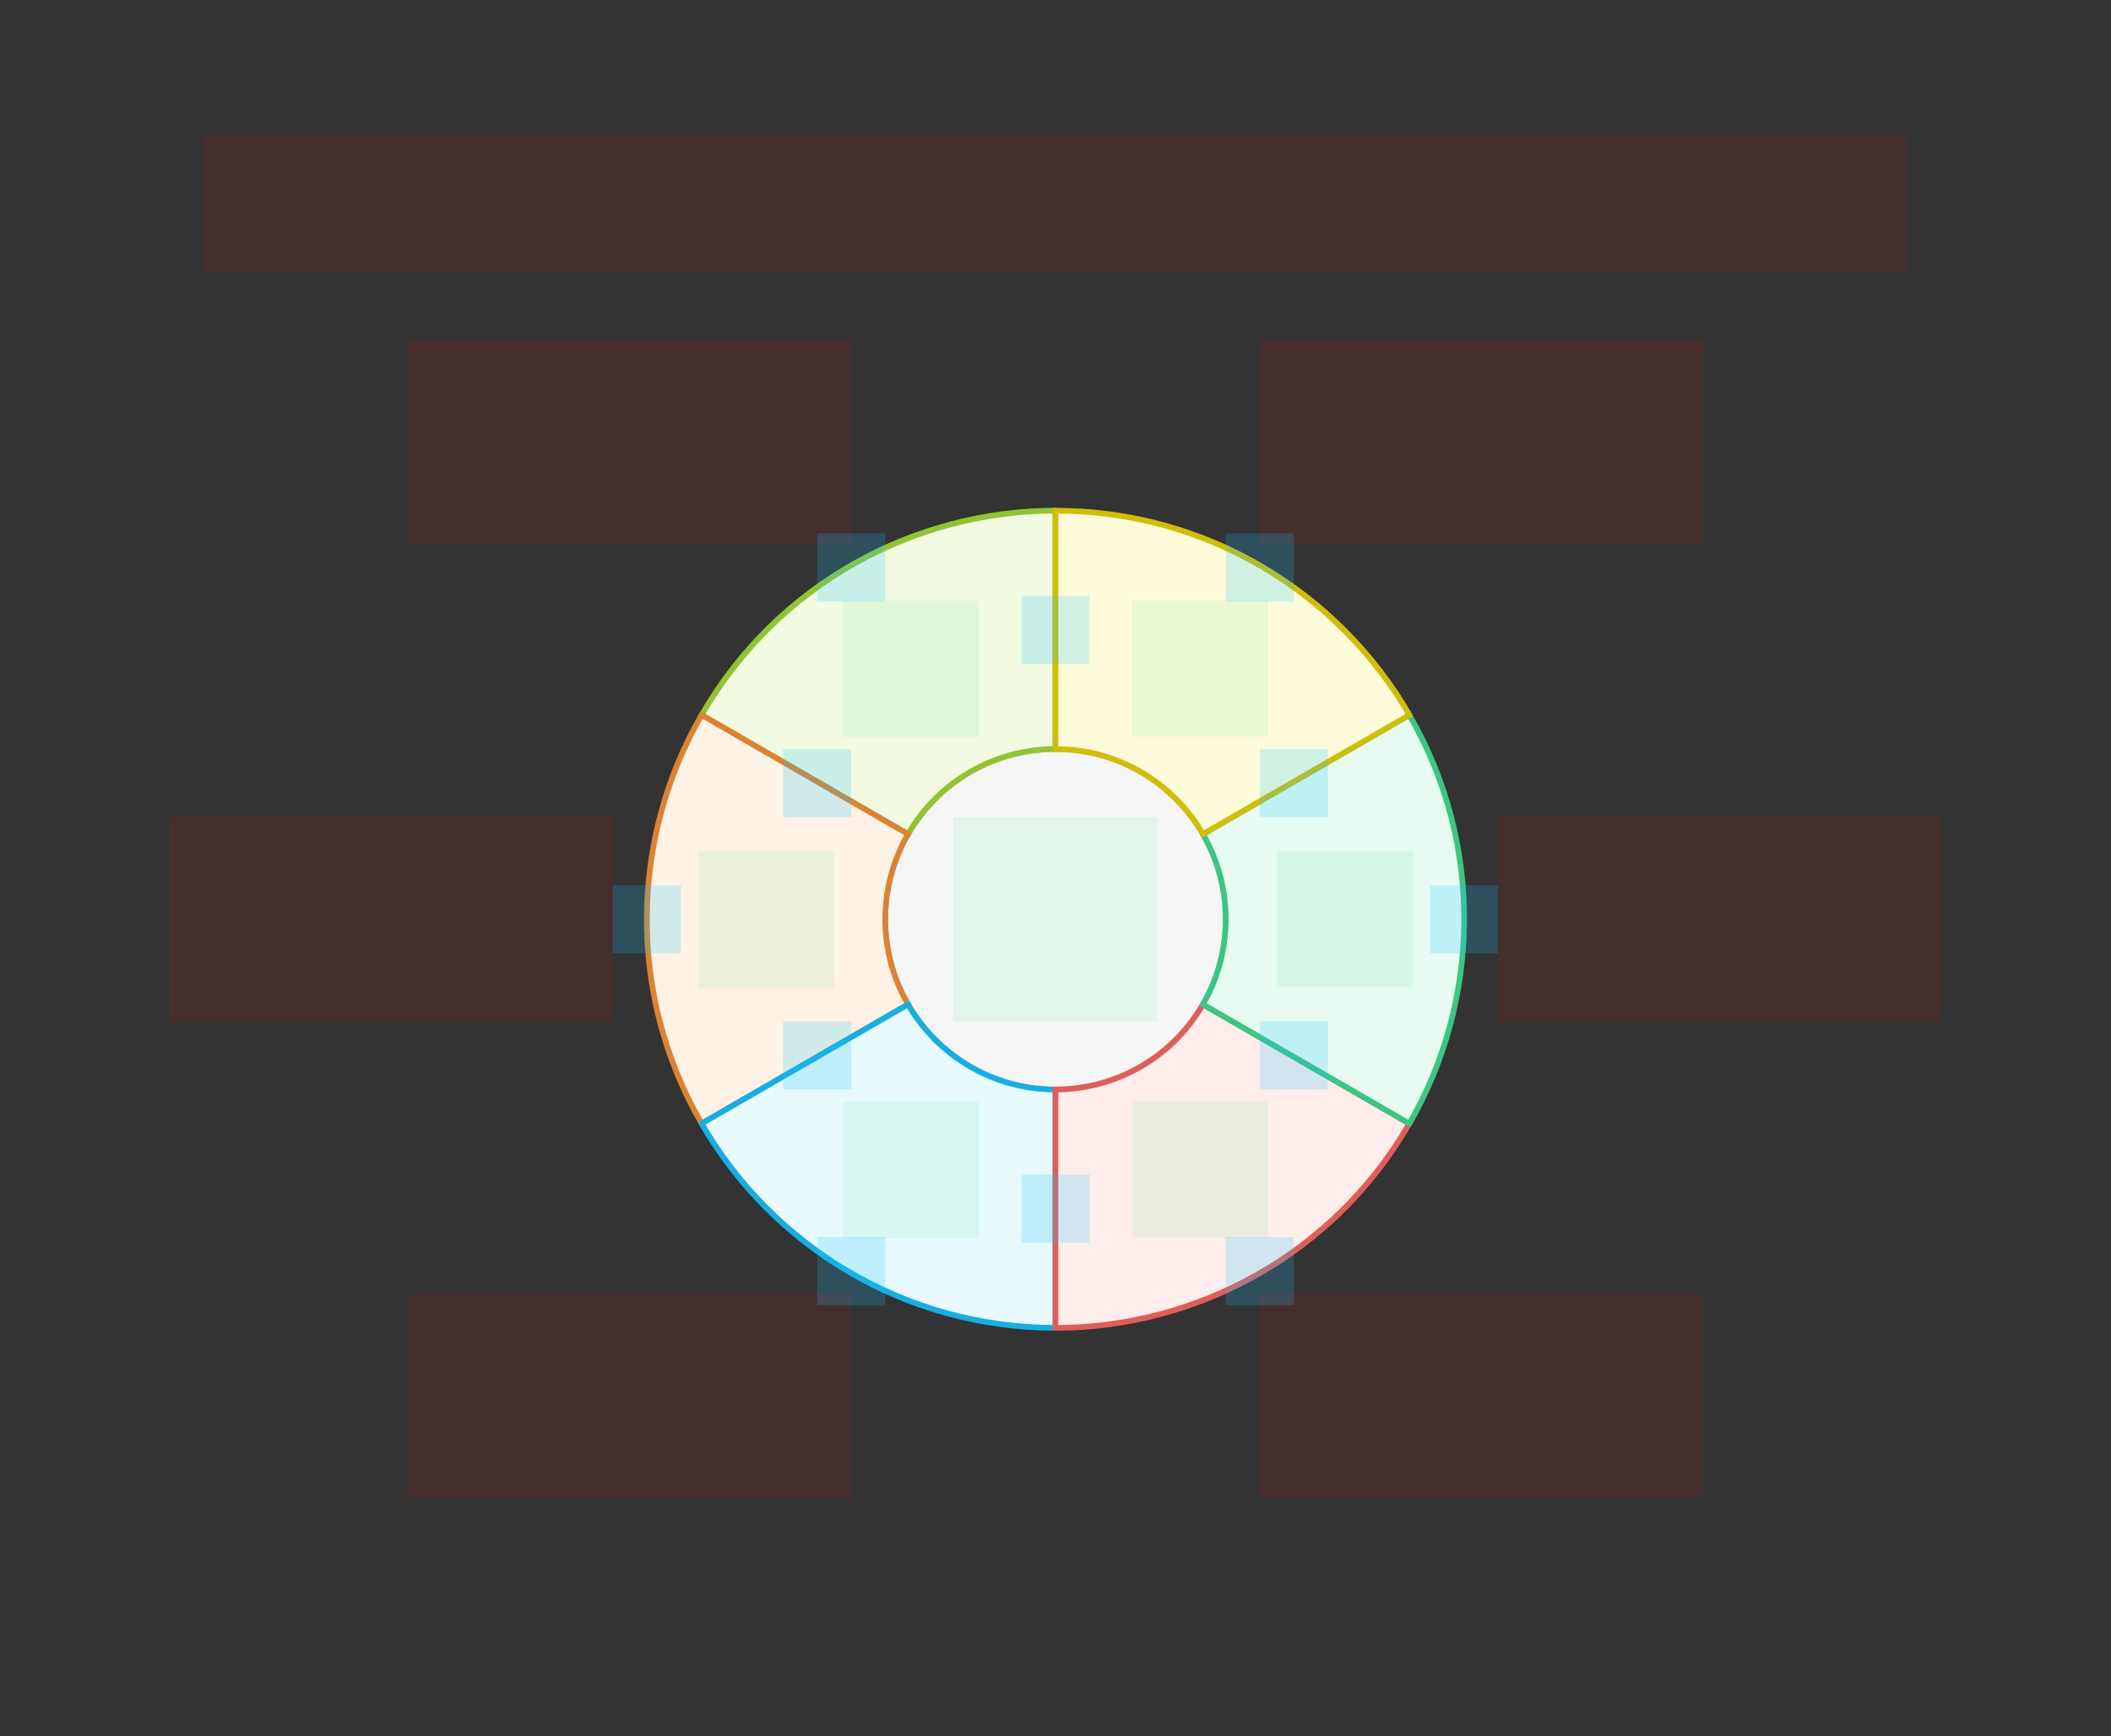 <svg width="744" height="612" viewBox="0 0 744 612" fill="none" xmlns="http://www.w3.org/2000/svg">
<rect x="0" y="0" width="744" height="612" fill="#333333" stroke="none"/>
<g id="sector-color-v2--family--6">
<g id="lines">
<g id="g-0">
<circle id="cr-big" cx="372" cy="324" r="60" fill="#F6F6F6" stroke="#BCBCBC" stroke-width="2"/>
</g>
<g id="g-6">
<path id="cu" d="M247.458 251.713L247.292 252L320.038 294C331.142 274.768 351.284 264.009 372 263.99L372 180L371.959 179.976C322.357 180.036 274.133 205.75 247.458 251.713Z" fill="#F2FAE1" stroke="#93C332" stroke-width="2"/>
</g>
<g id="g-5">
<path id="cu_2" d="M247.127 395.713L247.292 396L320.038 354C308.935 334.768 309.688 311.945 320.03 293.995L247.292 252L247.251 252.023C222.502 295.01 220.659 349.63 247.127 395.713Z" fill="#FEF2E6" stroke="#DB8333" stroke-width="2"/>
</g>
<g id="g-4">
<path id="cu_3" d="M371.668 468H372L372 384C349.793 384 330.405 371.936 320.03 354.005L247.292 396L247.292 396.047C272.145 438.974 318.526 467.88 371.668 468Z" fill="#E8F9FF" stroke="#17AEE1" stroke-width="2"/>
</g>
<g id="g-3">
<path id="cu_4" d="M372.041 468.024C421.723 467.963 470.023 442.166 496.671 396.062L496.707 396L423.961 354C412.858 373.231 392.716 383.99 372 384.01L372 468L372.041 468.024Z" fill="#FFEDEB" stroke="#DF5E59" stroke-width="2"/>
</g>
<g id="g-2">
<path id="cu_5" d="M496.749 395.976C521.538 352.92 523.346 298.192 496.744 252.063L496.707 252L423.961 294C435.065 313.231 434.311 336.054 423.97 354.005L496.707 396L496.749 395.976Z" fill="#E7FBF2" stroke="#3CC583" stroke-width="2"/>
</g>
<g id="g-1">
<path id="cu_6" d="M496.708 251.952C471.814 208.956 425.323 180.026 372.072 180L372 180L372 264C394.206 264 413.595 276.064 423.97 293.995L496.708 252L496.708 251.952Z" fill="#FEFBDB" stroke="#D1BD08" stroke-width="2"/>
</g>
</g>
<path id="tx-rb-6" d="M144 120L300 120V192H144V120Z" fill="#FF0000" fill-opacity="0.1"/>
<path id="tx-rc-5" d="M60 288H216V360H60L60 288Z" fill="#FF0000" fill-opacity="0.1"/>
<path id="tx-rt-4" d="M144 456H300V528H144V456Z" fill="#FF0000" fill-opacity="0.1"/>
<path id="tx-lt-3" d="M444 456H600V528H444V456Z" fill="#FF0000" fill-opacity="0.1"/>
<path id="tx-lc-2" d="M528 288H684V360H528V288Z" fill="#FF0000" fill-opacity="0.1"/>
<path id="tx-lb-1" d="M444 120L600 120V192H444V120Z" fill="#FF0000" fill-opacity="0.1"/>
<path id="tx-cb-title" d="M72 48L672 48V96L72 96L72 48Z" fill="#FF0000" fill-opacity="0.1"/>
<rect id="bt-cc-remove-6" x="288" y="188" width="24" height="24" fill="#1AC6FF" fill-opacity="0.2"/>
<rect id="bt-cc-remove-5" x="216" y="312" width="24" height="24" fill="#1AC6FF" fill-opacity="0.2"/>
<rect id="bt-cc-remove-4" x="288" y="436" width="24" height="24" fill="#1AC6FF" fill-opacity="0.2"/>
<rect id="bt-cc-remove-3" x="432" y="436" width="24" height="24" fill="#1AC6FF" fill-opacity="0.2"/>
<rect id="bt-cc-remove-2" x="504" y="312" width="24" height="24" fill="#1AC6FF" fill-opacity="0.2"/>
<rect id="bt-cc-remove-1" x="432" y="188" width="24" height="24" fill="#1AC6FF" fill-opacity="0.2"/>
<rect id="bt-cc-add-7" x="360" y="210" width="24" height="24" fill="#1AC6FF" fill-opacity="0.2"/>
<path id="bt-cc-add-6" d="M276 264H300V288H276V264Z" fill="#1AC6FF" fill-opacity="0.2"/>
<rect id="bt-cc-add-5" x="276" y="360" width="24" height="24" fill="#1AC6FF" fill-opacity="0.2"/>
<rect id="bt-cc-add-4" x="360" y="414" width="24" height="24" fill="#1AC6FF" fill-opacity="0.2"/>
<rect id="bt-cc-add-3" x="444" y="360" width="24" height="24" fill="#1AC6FF" fill-opacity="0.2"/>
<rect id="bt-cc-add-2" x="444" y="264" width="24" height="24" fill="#1AC6FF" fill-opacity="0.2"/>
<path id="ic-cc-6" d="M297 211.665H345V259.665H297V211.665Z" fill="#33DE7B" fill-opacity="0.1"/>
<path id="ic-cc-5" d="M246 300H294V348H246V300Z" fill="#33DE7B" fill-opacity="0.1"/>
<path id="ic-cc-4" d="M297 388.335H345V436.335H297V388.335Z" fill="#33DE7B" fill-opacity="0.1"/>
<path id="ic-cc-3" d="M399 388.335H447V436.335H399V388.335Z" fill="#33DE7B" fill-opacity="0.1"/>
<path id="ic-cc-2" d="M450 300H498V348H450V300Z" fill="#33DE7B" fill-opacity="0.1"/>
<path id="ic-cc-1" d="M399 211.665H447V259.665H399V211.665Z" fill="#33DE7B" fill-opacity="0.1"/>
<path id="ic-cc-0" d="M336 287.996H408V359.996H336V287.996Z" fill="#33DE7B" fill-opacity="0.1"/>
</g>
</svg>
